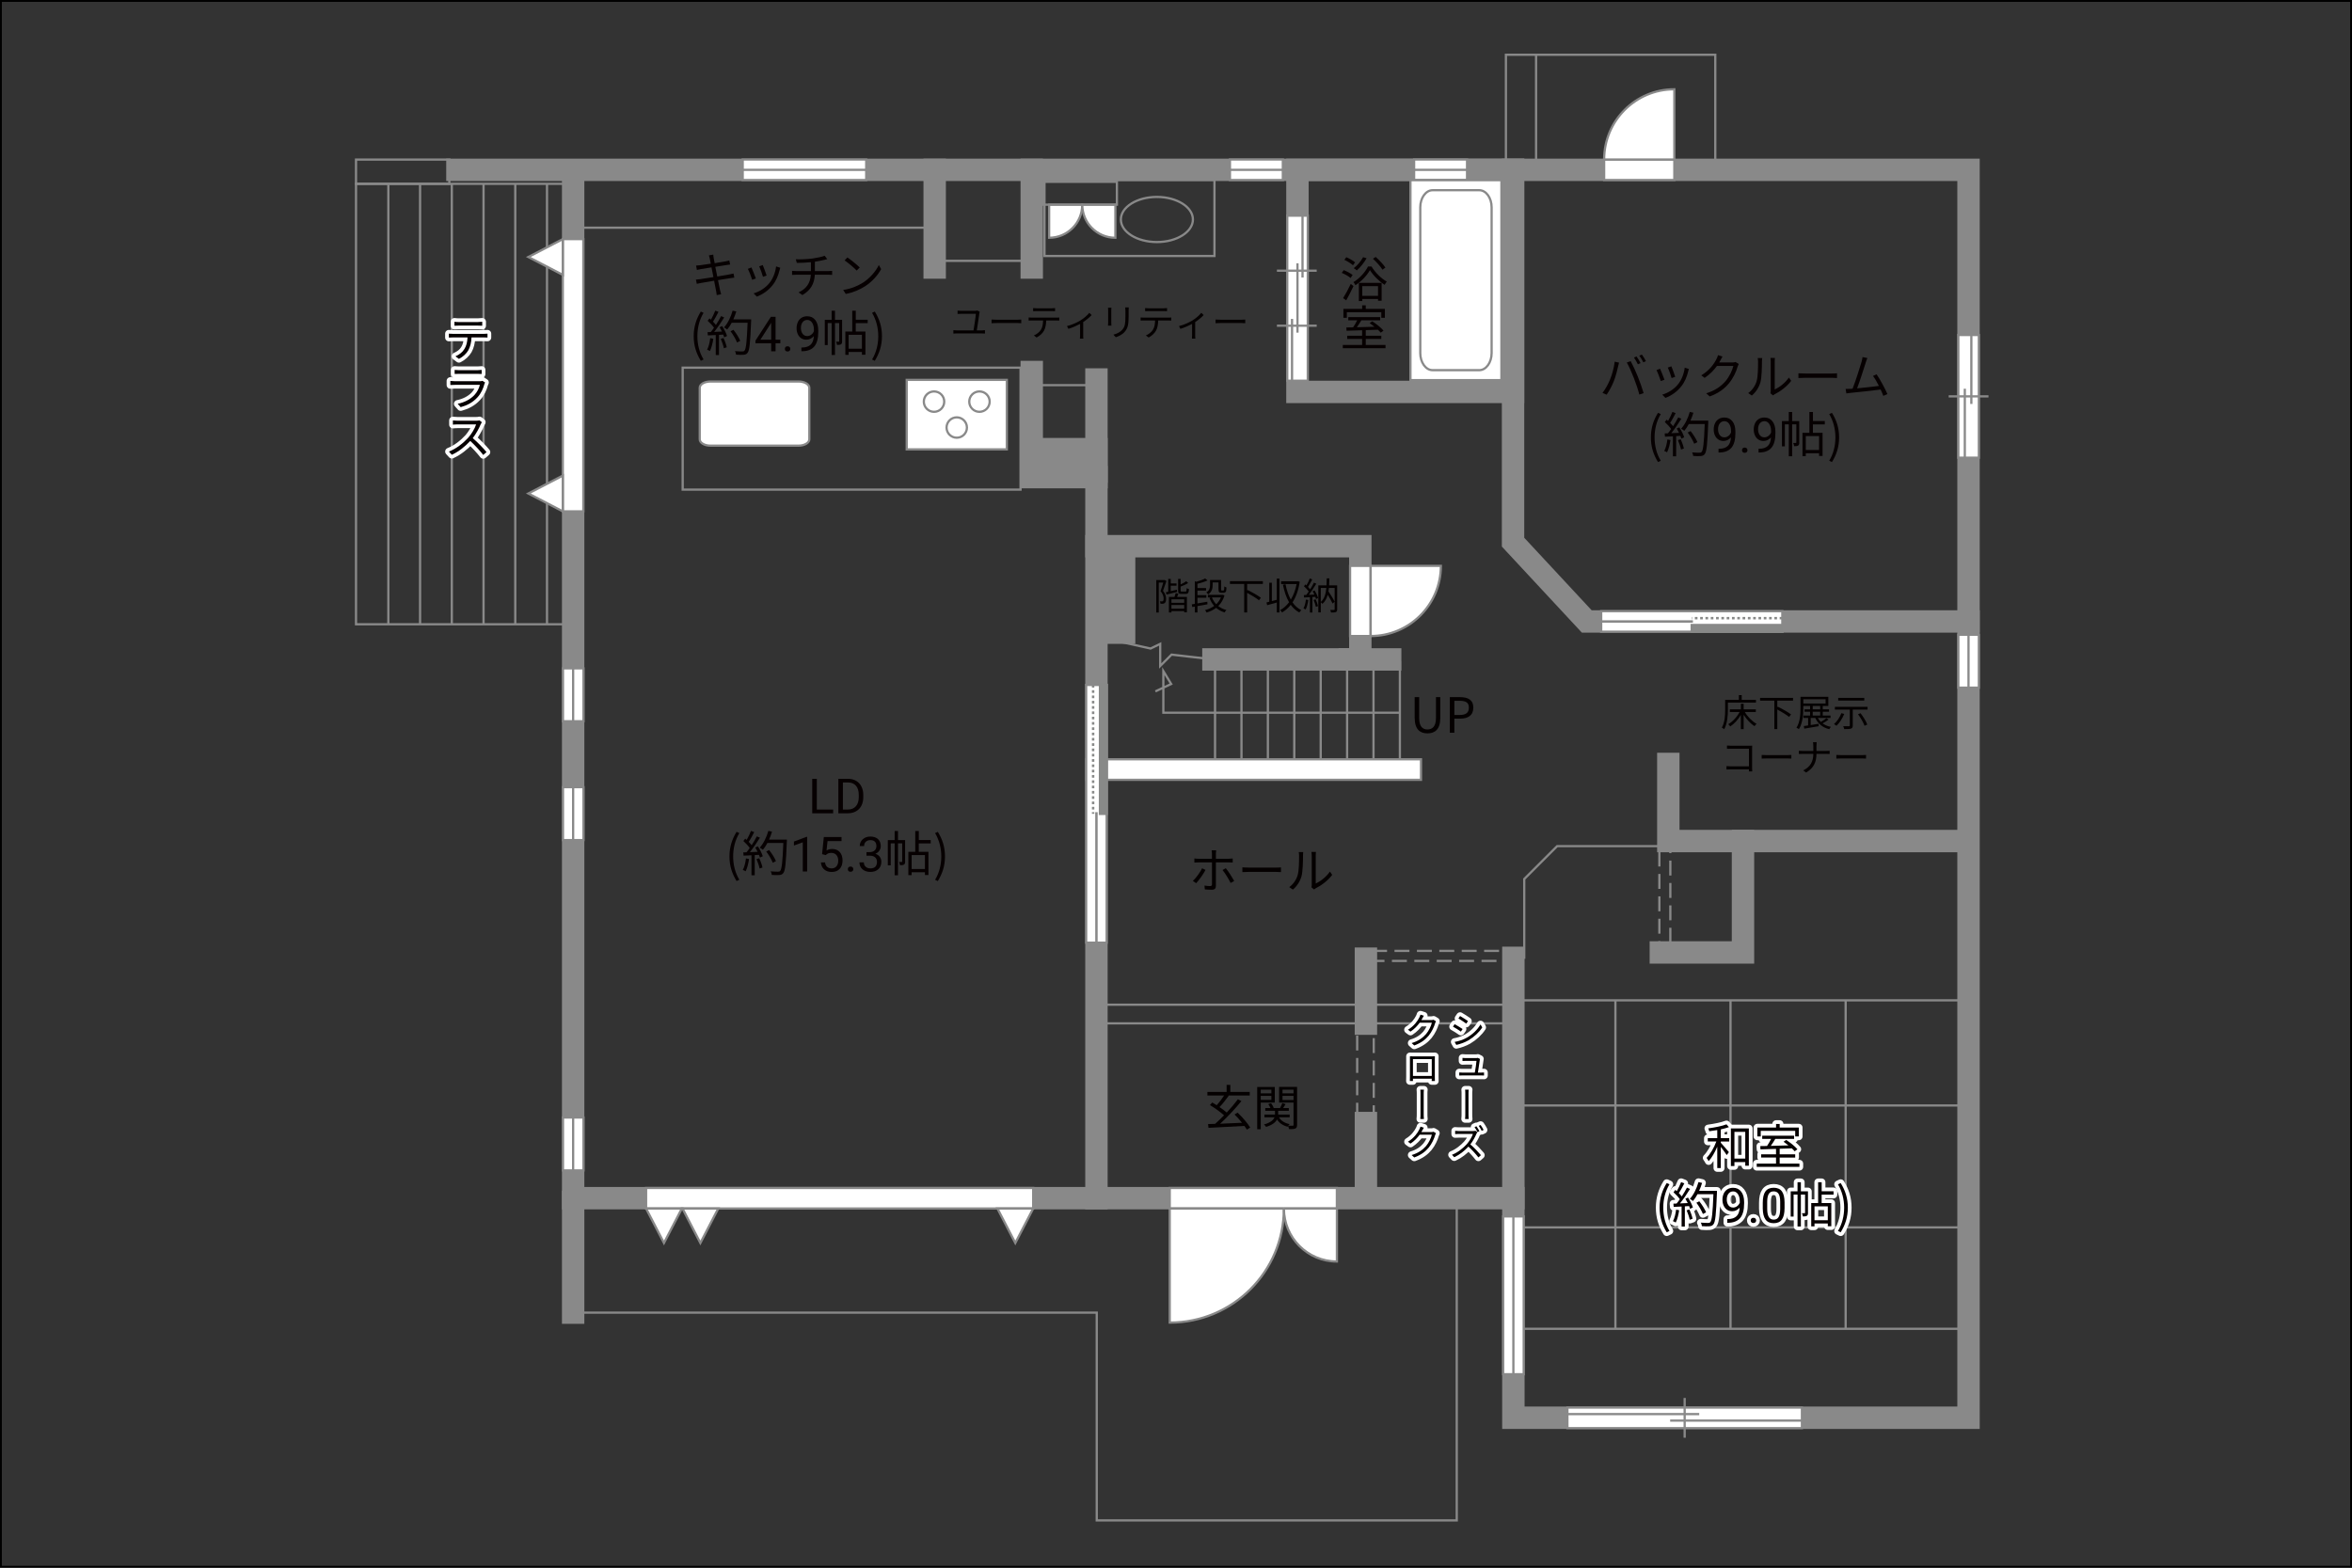 <?xml version="1.0" encoding="UTF-8"?>
<svg xmlns="http://www.w3.org/2000/svg" viewBox="0 0 630 420">
  <rect x="0" y="0" width="630" height="420" fill="#333333" stroke="none"/>
  <defs>
    <style>
      .cls-1 {
        fill: #040000;
      }

      .cls-2 {
        fill: #060001;
      }

      .cls-3, .cls-4 {
        fill: #fff;
      }

      .cls-5, .cls-6 {
        fill: #888988;
      }

      .cls-7 {
        stroke-dasharray: 0 0 4 2;
      }

      .cls-7, .cls-4, .cls-8, .cls-9, .cls-6, .cls-10 {
        stroke: #898989;
      }

      .cls-7, .cls-4, .cls-9 {
        stroke-width: .6px;
      }

      .cls-7, .cls-8, .cls-11, .cls-9, .cls-12, .cls-13, .cls-14, .cls-10 {
        fill: none;
      }

      .cls-8, .cls-11, .cls-13 {
        stroke-width: .65px;
      }

      .cls-11, .cls-13 {
        stroke: #888988;
      }

      .cls-6, .cls-10 {
        stroke-linecap: square;
        stroke-width: 6px;
      }

      .cls-12 {
        stroke: #fff;
        stroke-linejoin: round;
        stroke-width: 2px;
      }

      .cls-13 {
        stroke-dasharray: 0 0 0 0 .71 0 0 .71;
      }

      .cls-14 {
        stroke: #000;
      }
    </style>
  </defs>
  <g id="_图层_1" data-name="图层 1">
    <path class="cls-14" d="m630,420H0V0h630v420Z"/>
  </g>
  <g id="kan">
    <rect class="cls-9" x="95.36" y="42.75" width="25" height="6.5"/>
    <rect class="cls-9" x="95.36" y="49.25" width="58.17" height="118"/>
    <line class="cls-9" x1="104.02" y1="167.25" x2="104.02" y2="49.25"/>
    <line class="cls-9" x1="112.52" y1="167.25" x2="112.52" y2="49.25"/>
    <line class="cls-9" x1="121.02" y1="167.25" x2="121.02" y2="49.25"/>
    <line class="cls-9" x1="129.52" y1="167.25" x2="129.52" y2="49.25"/>
    <line class="cls-9" x1="138.02" y1="167.25" x2="138.02" y2="49.25"/>
    <line class="cls-9" x1="146.52" y1="167.25" x2="146.52" y2="49.25"/>
    <rect class="cls-9" x="182.86" y="98.5" width="90.5" height="32.67"/>
    <rect class="cls-9" x="155.02" y="45.5" width="95.33" height="15.5"/>
    <rect class="cls-9" x="248.69" y="47.17" width="27.67" height="22.71"/>
    <rect class="cls-9" x="293.69" y="269.17" width="111.68" height="5"/>
    <line class="cls-9" x1="407.53" y1="268" x2="525.37" y2="268"/>
    <line class="cls-9" x1="525.2" y1="296.17" x2="405.37" y2="296.17"/>
    <line class="cls-9" x1="525.2" y1="328.83" x2="405.37" y2="328.83"/>
    <line class="cls-9" x1="525.2" y1="356" x2="405.37" y2="356"/>
    <line class="cls-9" x1="432.7" y1="268" x2="432.7" y2="356"/>
    <line class="cls-9" x1="463.53" y1="268" x2="463.53" y2="356"/>
    <line class="cls-9" x1="494.37" y1="268" x2="494.37" y2="356"/>
    <polyline class="cls-9" points="408.28 256.88 408.28 235.5 417.09 226.69 527.28 226.69"/>
    <rect class="cls-7" x="363.53" y="276.56" width="4.44" height="22"/>
    <rect class="cls-7" x="367.53" y="254.75" width="36.31" height="2.69"/>
    <rect class="cls-7" x="444.47" y="227.5" width="2.94" height="26.38"/>
    <polyline class="cls-9" points="300.69 172.08 308.19 173.75 310.77 172.5 310.77 178.42 313.81 175.38 325.03 176.67"/>
    <rect class="cls-9" x="276.36" y="103.19" width="15.17" height="17.15"/>
    <rect class="cls-9" x="403.37" y="14.67" width="56.08" height="29.42"/>
    <line class="cls-9" x1="411.45" y1="14.67" x2="411.45" y2="43.25"/>
    <polyline class="cls-9" points="155.15 351.67 293.77 351.67 293.77 407.33 390.2 407.33 390.2 321"/>
    <line class="cls-9" x1="325.46" y1="177.16" x2="325.46" y2="203.53"/>
    <line class="cls-9" x1="332.54" y1="177.16" x2="332.54" y2="203.53"/>
    <line class="cls-9" x1="339.61" y1="177.16" x2="339.61" y2="203.53"/>
    <line class="cls-9" x1="346.68" y1="177.16" x2="346.68" y2="203.53"/>
    <line class="cls-9" x1="353.76" y1="177.16" x2="353.76" y2="203.53"/>
    <line class="cls-9" x1="360.83" y1="177.16" x2="360.83" y2="203.53"/>
    <line class="cls-9" x1="367.9" y1="177.16" x2="367.9" y2="203.53"/>
    <line class="cls-9" x1="374.97" y1="177.16" x2="374.97" y2="203.53"/>
    <polyline class="cls-9" points="374.97 190.94 311.61 190.94 311.61 179.79 313.71 183.25 309.48 185.23"/>
  </g>
  <g id="_外壁" data-name="外壁">
    <polygon class="cls-4" points="290.94 208.92 290.94 203.42 380.62 203.42 380.62 208.92 290.94 208.92 290.94 208.92"/>
    <polyline class="cls-10" points="122.52 45.5 527.28 45.5 527.28 379.83 405.37 379.83 405.37 321 153.52 321 153.52 50"/>
    <line class="cls-10" x1="153.52" y1="322" x2="153.52" y2="351.67"/>
    <line class="cls-10" x1="293.69" y1="321" x2="293.69" y2="101.67"/>
    <polyline class="cls-10" points="276.36 99.67 276.36 127.83 293.69 127.83"/>
    <line class="cls-10" x1="276.36" y1="71.67" x2="276.36" y2="45.5"/>
    <line class="cls-10" x1="250.36" y1="71.67" x2="250.36" y2="45.5"/>
    <polyline class="cls-10" points="405.28 45.5 405.28 145.25 425.03 166.5 527.28 166.5"/>
    <rect class="cls-10" x="347.53" y="45.5" width="57.75" height="59.5"/>
    <polyline class="cls-10" points="293.69 146.33 364.37 146.33 364.37 176.67 325.03 176.67"/>
    <line class="cls-10" x1="361.53" y1="176.67" x2="372.37" y2="176.67"/>
    <line class="cls-10" x1="405.37" y1="321" x2="405.37" y2="256.62"/>
    <line class="cls-10" x1="365.87" y1="274.25" x2="365.87" y2="256.84"/>
    <line class="cls-10" x1="365.87" y1="300.88" x2="365.87" y2="318.5"/>
    <polyline class="cls-10" points="446.87 204.67 446.87 225.33 521.87 225.33"/>
    <polyline class="cls-10" points="466.87 225.33 466.87 255.17 444.87 255.17"/>
    <rect class="cls-6" x="276.36" y="120.33" width="17.33" height="6"/>
    <rect class="cls-6" x="295.02" y="147.67" width="6.08" height="21.83"/>
  </g>
  <g id="_建距" data-name="建距">
    <g>
      <polygon class="cls-4" points="358.09 321 358.09 318.27 313.32 318.27 313.32 323.77 358.09 323.77 358.09 321"/>
      <path class="cls-4" d="m343.9,323.77h-30.58v30.57c16.89,0,30.58-13.68,30.58-30.57"/>
      <path class="cls-4" d="m343.9,323.77h14.2v14.2c-7.84,0-14.2-6.36-14.2-14.2"/>
    </g>
    <g>
      <polygon class="cls-4" points="429.68 45.5 429.68 48.23 448.48 48.23 448.48 42.73 429.68 42.73 429.68 45.5"/>
      <path class="cls-4" d="m429.68,42.73h18.8v-18.81c-10.38,0-18.8,8.42-18.8,18.81"/>
    </g>
    <g>
      <polygon class="cls-4" points="364.37 170.4 361.63 170.4 361.63 151.6 367.14 151.6 367.14 170.4 364.37 170.4"/>
      <path class="cls-4" d="m367.14,170.4v-18.8h18.81c0,10.38-8.42,18.8-18.81,18.8"/>
    </g>
    <g>
      <g>
        <polygon class="cls-4" points="153.52 137 156.25 137 156.25 64.06 150.75 64.06 150.75 137 153.52 137"/>
        <polygon class="cls-4" points="150.75 137 141.52 132.21 150.75 127.42 150.75 137"/>
      </g>
      <polygon class="cls-4" points="150.75 73.64 141.52 68.85 150.75 64.06 150.75 73.64"/>
    </g>
    <g>
      <g>
        <polygon class="cls-4" points="276.75 321 276.75 318.27 173.06 318.27 173.06 323.77 276.75 323.77 276.75 321"/>
        <polygon class="cls-4" points="276.75 323.77 271.96 333.01 267.17 323.77 276.75 323.77"/>
      </g>
      <polygon class="cls-4" points="182.64 323.77 177.85 333.01 173.06 323.77 182.64 323.77"/>
      <polygon class="cls-4" points="192.39 323.77 187.6 333.01 182.81 323.77 192.39 323.77"/>
    </g>
    <path class="cls-4" d="m289.89,54.83h-8.87v8.87c4.9,0,8.87-3.97,8.87-8.87Z"/>
    <path class="cls-4" d="m289.89,54.83h8.87v8.87c-4.9,0-8.87-3.97-8.87-8.87Z"/>
    <g>
      <polygon class="cls-4" points="293.66 183.5 290.93 183.5 290.93 252.55 296.43 252.55 296.43 183.5 293.66 183.5"/>
      <rect class="cls-5" x="294.65" y="183.5" width="1.78" height="34.53"/>
      <rect class="cls-11" x="294.65" y="183.5" width="1.78" height="34.53"/>
      <line class="cls-13" x1="292.8" y1="183.5" x2="292.8" y2="218.03"/>
      <path class="cls-3" d="m293.69,218.03l-.07,34.53.07-34.53Z"/>
      <line class="cls-8" x1="293.69" y1="217.59" x2="293.69" y2="252.64"/>
    </g>
    <g>
      <polygon class="cls-4" points="477.41 166.47 477.41 163.74 428.89 163.74 428.89 169.24 477.41 169.24 477.41 166.47"/>
      <rect class="cls-5" x="453.15" y="167.46" width="24.26" height="1.78"/>
      <rect class="cls-11" x="453.15" y="167.46" width="24.26" height="1.78"/>
      <line class="cls-13" x1="477.41" y1="165.61" x2="453.15" y2="165.61"/>
      <path class="cls-3" d="m453.15,166.5l-24.26-.07,24.26.07Z"/>
      <line class="cls-8" x1="453.46" y1="166.5" x2="428.83" y2="166.5"/>
    </g>
    <g>
      <polygon class="cls-4" points="198.94 45.5 198.94 48.23 232.02 48.23 232.02 42.73 198.94 42.73 198.94 45.5"/>
      <line class="cls-9" x1="232.02" y1="45.5" x2="198.94" y2="45.5"/>
    </g>
    <g>
      <polygon class="cls-4" points="329.45 45.5 329.45 48.23 343.62 48.23 343.62 42.73 329.45 42.73 329.45 45.5"/>
      <line class="cls-9" x1="343.62" y1="45.5" x2="329.45" y2="45.5"/>
    </g>
    <g>
      <polygon class="cls-4" points="378.78 45.5 378.78 48.23 392.96 48.23 392.96 42.73 378.78 42.73 378.78 45.5"/>
      <line class="cls-9" x1="392.96" y1="45.5" x2="378.78" y2="45.5"/>
    </g>
    <g>
      <polygon class="cls-4" points="527.28 170.06 524.55 170.06 524.55 184.23 530.05 184.23 530.05 170.06 527.28 170.06"/>
      <line class="cls-9" x1="527.28" y1="184.23" x2="527.28" y2="170.06"/>
    </g>
    <g>
      <polygon class="cls-4" points="153.52 210.89 150.79 210.89 150.79 225.07 156.29 225.07 156.29 210.89 153.52 210.89"/>
      <line class="cls-9" x1="153.52" y1="225.07" x2="153.52" y2="210.89"/>
    </g>
    <g>
      <polygon class="cls-4" points="153.52 179.06 150.79 179.06 150.79 193.23 156.29 193.23 156.29 179.06 153.52 179.06"/>
      <line class="cls-9" x1="153.52" y1="193.23" x2="153.52" y2="179.06"/>
    </g>
    <g>
      <polygon class="cls-4" points="153.52 299.39 150.79 299.39 150.79 313.57 156.29 313.57 156.29 299.39 153.52 299.39"/>
      <line class="cls-9" x1="153.52" y1="313.57" x2="153.52" y2="299.39"/>
    </g>
    <g>
      <polygon class="cls-4" points="405.37 325.89 402.64 325.89 402.64 368.17 408.14 368.17 408.14 325.89 405.37 325.89"/>
      <line class="cls-9" x1="405.37" y1="368.17" x2="405.37" y2="325.89"/>
    </g>
    <g>
      <polygon class="cls-4" points="527.28 89.75 524.55 89.75 524.55 122.62 530.05 122.62 530.05 89.75 527.28 89.75"/>
      <line class="cls-9" x1="532.63" y1="106.19" x2="521.97" y2="106.19"/>
      <line class="cls-9" x1="528.04" y1="108.22" x2="528.04" y2="89.75"/>
      <line class="cls-9" x1="526.29" y1="122.62" x2="526.29" y2="104.15"/>
    </g>
    <g>
      <polygon class="cls-4" points="482.66 379.83 482.66 377.1 419.84 377.1 419.84 382.61 482.66 382.61 482.66 379.83"/>
      <line class="cls-9" x1="451.25" y1="385.18" x2="451.25" y2="374.53"/>
      <line class="cls-9" x1="447.36" y1="380.59" x2="482.66" y2="380.59"/>
      <line class="cls-9" x1="419.84" y1="378.85" x2="455.15" y2="378.85"/>
    </g>
    <g>
      <polygon class="cls-4" points="347.53 57.78 344.8 57.78 344.8 102 350.3 102 350.3 57.78 347.53 57.78"/>
      <line class="cls-9" x1="346.08" y1="85.44" x2="346.08" y2="102"/>
      <line class="cls-9" x1="348.89" y1="57.78" x2="348.89" y2="74.35"/>
      <line class="cls-9" x1="347.54" y1="70.54" x2="347.54" y2="89.12"/>
      <line class="cls-9" x1="352.69" y1="72.52" x2="342.03" y2="72.52"/>
      <line class="cls-9" x1="352.69" y1="87.26" x2="342.03" y2="87.26"/>
    </g>
    <g>
      <rect class="cls-4" x="377.8" y="48.27" width="24.36" height="53.57"/>
      <path class="cls-9" d="m383.72,50.96c-1.81,0-3.29,2.07-3.29,4.58v39.05c0,2.52,1.47,4.58,3.29,4.58h12.53c1.81,0,3.29-2.06,3.29-4.58v-39.05c0-2.52-1.48-4.58-3.29-4.58h-12.53Z"/>
    </g>
    <path class="cls-4" d="m187.43,103.89c0-.94,1.29-1.68,2.88-1.68h23.58c1.59,0,2.89.75,2.89,1.68v13.82c0,.93-1.3,1.69-2.89,1.69h-23.58c-1.59,0-2.88-.76-2.88-1.69v-13.82Z"/>
    <g>
      <rect class="cls-4" x="242.87" y="101.77" width="26.81" height="18.62"/>
      <path class="cls-4" d="m252.92,107.6c0,1.51-1.22,2.73-2.73,2.73s-2.74-1.22-2.74-2.73,1.23-2.73,2.74-2.73,2.73,1.22,2.73,2.73Z"/>
      <path class="cls-4" d="m265.09,107.6c0,1.51-1.23,2.73-2.74,2.73s-2.73-1.22-2.73-2.73,1.22-2.73,2.73-2.73,2.74,1.22,2.74,2.73Z"/>
      <path class="cls-4" d="m259,114.55c0,1.51-1.23,2.72-2.73,2.72s-2.73-1.22-2.73-2.72,1.23-2.74,2.73-2.74,2.73,1.23,2.73,2.74Z"/>
    </g>
    <g>
      <rect class="cls-9" x="279.77" y="48.21" width="45.53" height="20.37"/>
      <path class="cls-9" d="m300.23,58.8c0-3.33,4.32-6.04,9.65-6.04s9.65,2.71,9.65,6.04-4.32,6.05-9.65,6.05-9.65-2.71-9.65-6.05Z"/>
    </g>
    <rect class="cls-9" x="279.36" y="48.71" width="19.81" height="6.12"/>
  </g>
  <g id="_文字" data-name="文字">
    <g>
      <path class="cls-2" d="m218.79,216.89h4.38v1h-5.61v-9.24h1.23v8.25Z"/>
      <path class="cls-2" d="m224.56,217.89v-9.24h2.61c.8,0,1.51.18,2.13.53.62.36,1.09.86,1.43,1.52s.51,1.41.51,2.26v.59c0,.87-.17,1.64-.5,2.29-.34.66-.82,1.16-1.44,1.51-.62.35-1.35.53-2.18.54h-2.56Zm1.22-8.25v7.25h1.28c.94,0,1.67-.29,2.19-.88.52-.58.78-1.42.78-2.5v-.54c0-1.05-.25-1.87-.74-2.45-.49-.58-1.19-.88-2.1-.89h-1.42Z"/>
      <path class="cls-2" d="m195.39,229.44c0-2.55.72-4.65,1.91-6.59l.74.34c-1.13,1.86-1.66,4.04-1.66,6.25s.53,4.41,1.66,6.25l-.74.35c-1.2-1.95-1.91-4.04-1.91-6.6Z"/>
      <path class="cls-2" d="m200.64,230.13c-.18,1.22-.49,2.47-.92,3.3-.16-.12-.55-.3-.75-.36.43-.79.7-1.95.84-3.09l.83.16Zm2.38-3.37c.53.83,1.1,1.94,1.29,2.64l-.77.36c-.05-.22-.13-.47-.25-.74l-1.13.07v5.41h-.87v-5.36l-2.12.1-.08-.87c.26,0,.56-.01.86-.03.29-.34.58-.73.87-1.16-.4-.58-1.09-1.31-1.7-1.86l.49-.64c.13.1.26.22.39.34.43-.73.88-1.7,1.16-2.42l.86.33c-.44.87-.99,1.91-1.48,2.61.31.31.58.62.79.9.53-.82,1.03-1.66,1.39-2.37l.83.36c-.75,1.22-1.79,2.76-2.69,3.87.65-.03,1.36-.06,2.08-.09-.2-.4-.42-.81-.64-1.16l.72-.31Zm.34,3.16c.38.79.75,1.82.87,2.5l-.77.26c-.12-.68-.48-1.72-.83-2.52l.73-.23Zm7.4-4.49c-.23,5.82-.42,7.84-.95,8.48-.3.38-.58.47-1.08.52-.43.04-1.22.03-2-.03-.03-.27-.13-.69-.31-.95.87.08,1.66.08,1.99.08.25,0,.42-.03.56-.2.43-.44.65-2.42.85-7.49h-4.26c-.36.69-.78,1.31-1.21,1.82-.18-.16-.61-.44-.85-.57,1-1.08,1.83-2.78,2.31-4.5l.98.22c-.22.73-.48,1.44-.79,2.12h4.77v.49Zm-3.76,5.72c-.3-.79-1.03-2.08-1.76-3.03l.78-.38c.73.91,1.51,2.14,1.82,2.96l-.84.44Z"/>
      <path class="cls-2" d="m216.21,233.49h-1.18v-7.83l-2.37.87v-1.07l3.36-1.26h.18v9.29Z"/>
      <path class="cls-2" d="m220.2,228.85l.47-4.61h4.74v1.09h-3.74l-.28,2.52c.45-.27.97-.4,1.54-.4.84,0,1.51.28,2.01.83s.74,1.31.74,2.26-.26,1.7-.77,2.25-1.23.82-2.15.82c-.82,0-1.48-.23-2-.68-.52-.45-.81-1.08-.88-1.88h1.11c.07.53.26.93.57,1.2s.71.4,1.21.4c.55,0,.97-.19,1.29-.56s.47-.89.47-1.54c0-.62-.17-1.11-.5-1.49-.34-.37-.78-.56-1.34-.56-.51,0-.91.11-1.21.34l-.31.25-.94-.24Z"/>
      <path class="cls-2" d="m227.1,232.87c0-.2.06-.37.18-.51s.3-.2.54-.2.42.07.55.2.19.3.19.51-.06.36-.19.49c-.12.13-.31.2-.55.2s-.42-.07-.54-.2c-.12-.13-.18-.29-.18-.49Z"/>
      <path class="cls-2" d="m232.08,228.29h.88c.55,0,.99-.15,1.31-.44s.48-.67.48-1.15c0-1.08-.54-1.62-1.62-1.62-.51,0-.91.15-1.22.44s-.45.67-.45,1.15h-1.17c0-.73.27-1.34.8-1.82s1.22-.73,2.04-.73c.87,0,1.55.23,2.05.69s.74,1.1.74,1.92c0,.4-.13.79-.39,1.17-.26.38-.61.66-1.06.84.51.16.9.43,1.18.8s.42.83.42,1.36c0,.83-.27,1.49-.81,1.97-.54.49-1.25.73-2.11.73s-1.57-.23-2.12-.7-.82-1.09-.82-1.86h1.18c0,.49.16.88.48,1.17s.74.44,1.28.44c.57,0,1-.15,1.3-.44.3-.3.45-.72.45-1.28s-.17-.95-.5-1.24-.81-.44-1.43-.44h-.88v-.96Z"/>
      <path class="cls-2" d="m242.45,230.81c0,.39-.05.65-.3.81-.25.16-.58.18-1.08.18-.03-.25-.13-.62-.25-.87.35.01.61.01.71,0,.1,0,.13-.03.13-.13v-4.86h-1.12v8.55h-.9v-8.55h-1.05v5.9h-.78v-6.77h1.83v-2.44h.9v2.44h1.9v5.75Zm3.65-4.85v2.25h2.59v6.21h-.94v-.73h-3.56v.77h-.88v-6.25h1.85v-5.58h.95v2.42h3.19v.91h-3.19Zm1.65,3.13h-3.56v3.72h3.56v-3.72Z"/>
      <path class="cls-2" d="m250.47,235.7c1.12-1.85,1.66-4.04,1.66-6.25s-.55-4.39-1.66-6.25l.73-.34c1.21,1.94,1.92,4.04,1.92,6.59s-.72,4.65-1.92,6.6l-.73-.35Z"/>
    </g>
    <g>
      <path class="cls-2" d="m432.51,96.9l1.16.25c-.08.29-.18.66-.23.94-.18.82-.64,2.74-1.18,4.07-.48,1.2-1.18,2.54-1.91,3.58l-1.11-.47c.82-1.08,1.55-2.44,2-3.54.56-1.34,1.11-3.32,1.27-4.82Zm3.24.22l1.05-.35c.52.94,1.35,2.73,1.9,4.11.53,1.29,1.22,3.28,1.56,4.45l-1.16.38c-.33-1.33-.92-3.08-1.47-4.47-.52-1.34-1.31-3.15-1.88-4.11Zm3.67.17l-.7.31c-.26-.53-.7-1.31-1.05-1.81l.69-.29c.33.46.81,1.25,1.07,1.78Zm1.46-.53l-.7.31c-.29-.57-.7-1.3-1.08-1.79l.69-.29c.35.47.85,1.29,1.09,1.77Z"/>
      <path class="cls-2" d="m445.85,101.73l-.99.36c-.2-.68-.9-2.47-1.16-2.93l.96-.38c.26.56.94,2.26,1.18,2.94Zm6.34-2.21c-.35,1.43-.91,2.82-1.85,3.99-1.2,1.53-2.78,2.54-4.24,3.09l-.86-.87c1.51-.44,3.16-1.43,4.23-2.77.92-1.13,1.6-2.78,1.79-4.45l1.12.35c-.09.27-.14.48-.2.65Zm-3.48,1.43l-.96.34c-.14-.58-.74-2.24-1.01-2.82l.95-.33c.22.52.86,2.24,1.03,2.81Z"/>
      <path class="cls-2" d="m460.81,96.56c-.09.18-.2.36-.31.55h3.52c.35,0,.64-.04.85-.13l.87.53c-.1.18-.23.48-.3.69-.35,1.31-1.16,3.07-2.31,4.47-1.18,1.44-2.73,2.64-5.17,3.54l-.94-.85c2.38-.7,4-1.89,5.19-3.26,1.01-1.2,1.81-2.87,2.08-4.06h-4.39c-.79,1.09-1.88,2.25-3.3,3.2l-.9-.68c2.24-1.34,3.52-3.22,4.08-4.39.13-.22.33-.69.4-1.03l1.21.39c-.22.34-.46.78-.57,1.03Z"/>
      <path class="cls-2" d="m470.52,102.1c.38-1.18.39-3.78.39-5.23,0-.39-.04-.68-.09-.95h1.2c-.01.16-.07.55-.07.94,0,1.44-.05,4.23-.4,5.53-.39,1.39-1.22,2.67-2.31,3.58l-.97-.66c1.09-.78,1.87-1.94,2.26-3.2Zm3.78,2.54v-7.79c0-.49-.07-.87-.08-.96h1.2c-.01.09-.05.47-.05.96v7.5c1.2-.55,2.79-1.73,3.8-3.2l.61.88c-1.12,1.52-2.93,2.86-4.43,3.6-.21.12-.35.22-.44.3l-.69-.57c.05-.21.09-.47.09-.73Z"/>
      <path class="cls-2" d="m483.54,100.07h7.12c.65,0,1.12-.04,1.4-.06v1.27c-.26-.01-.81-.06-1.39-.06h-7.14c-.71,0-1.4.03-1.81.06v-1.27c.39.03,1.08.06,1.81.06Z"/>
      <path class="cls-2" d="m499.75,97.14c-.38,1.22-1.66,5.21-2.31,6.9,1.91-.18,4.41-.46,5.84-.65-.52-1.03-1.1-2.04-1.59-2.67l.97-.44c.92,1.34,2.34,3.95,2.89,5.29l-1.09.49c-.17-.47-.42-1.07-.72-1.7-2,.26-6.36.74-8.1.9-.33.03-.7.09-1.08.14l-.2-1.21c.39.01.83,0,1.21-.01.2-.01.42-.03.65-.04.73-1.79,2.05-5.95,2.42-7.23.16-.6.21-.91.25-1.25l1.3.26c-.13.32-.27.66-.44,1.21Z"/>
      <path class="cls-2" d="m442.2,117.19c0-2.55.71-4.65,1.91-6.59l.74.34c-1.13,1.86-1.66,4.04-1.66,6.25s.53,4.41,1.66,6.25l-.74.35c-1.2-1.95-1.91-4.04-1.91-6.6Z"/>
      <path class="cls-2" d="m447.45,117.88c-.18,1.22-.49,2.47-.92,3.3-.16-.12-.55-.3-.75-.36.43-.79.7-1.95.85-3.09l.83.16Zm2.38-3.37c.53.83,1.1,1.94,1.29,2.64l-.77.36c-.05-.22-.13-.47-.25-.74l-1.13.07v5.41h-.87v-5.36l-2.12.1-.08-.87c.26,0,.56-.01.86-.03.29-.34.58-.73.87-1.16-.4-.58-1.09-1.31-1.7-1.86l.49-.64c.13.1.26.22.39.34.43-.73.88-1.7,1.16-2.42l.86.33c-.44.87-.99,1.91-1.48,2.61.31.31.58.62.79.9.53-.82,1.03-1.66,1.39-2.37l.83.36c-.75,1.22-1.79,2.76-2.69,3.87.65-.03,1.37-.06,2.08-.09-.2-.4-.42-.81-.64-1.16l.71-.31Zm.34,3.16c.38.79.75,1.82.87,2.5l-.77.26c-.12-.68-.48-1.72-.83-2.52l.73-.23Zm7.4-4.49c-.23,5.82-.42,7.84-.95,8.48-.3.38-.58.47-1.08.52-.43.04-1.22.03-2-.03-.03-.27-.13-.69-.31-.95.87.08,1.66.08,1.99.08.25,0,.42-.03.56-.19.43-.44.65-2.42.84-7.49h-4.26c-.36.69-.78,1.31-1.21,1.82-.18-.16-.61-.44-.84-.57,1-1.08,1.83-2.78,2.31-4.5l.97.22c-.22.73-.48,1.44-.79,2.12h4.77v.49Zm-3.76,5.72c-.3-.79-1.03-2.08-1.75-3.03l.78-.38c.73.91,1.51,2.15,1.82,2.96l-.85.44Z"/>
      <path class="cls-2" d="m463.66,117.17c-.25.29-.54.53-.88.7s-.71.27-1.12.27c-.53,0-1-.13-1.39-.39s-.7-.63-.92-1.11-.32-1-.32-1.58c0-.62.12-1.17.35-1.67.24-.5.57-.87,1-1.14s.93-.39,1.51-.39c.91,0,1.63.34,2.16,1.02.53.68.79,1.62.79,2.8v.34c0,1.8-.36,3.11-1.07,3.94-.71.83-1.78,1.25-3.22,1.27h-.23v-1h.25c.97-.02,1.71-.27,2.23-.76s.8-1.26.85-2.32Zm-1.81,0c.39,0,.76-.12,1.09-.36.33-.24.57-.54.73-.9v-.47c0-.77-.17-1.4-.5-1.88-.33-.48-.76-.72-1.27-.72s-.93.2-1.24.59c-.31.4-.47.92-.47,1.56s.15,1.15.45,1.56c.3.41.71.61,1.22.61Z"/>
      <path class="cls-2" d="m466.61,120.62c0-.2.06-.37.18-.51.12-.14.3-.2.54-.2s.42.07.55.2c.12.14.19.3.19.51s-.06.36-.19.49c-.12.13-.31.2-.55.2s-.42-.07-.54-.2c-.12-.13-.18-.29-.18-.49Z"/>
      <path class="cls-2" d="m474.38,117.17c-.25.29-.54.53-.88.7-.34.18-.71.27-1.12.27-.53,0-1-.13-1.39-.39-.4-.26-.7-.63-.92-1.11s-.32-1-.32-1.58c0-.62.12-1.17.35-1.67.23-.5.57-.87,1-1.14s.94-.39,1.51-.39c.91,0,1.63.34,2.16,1.02.53.68.79,1.62.79,2.8v.34c0,1.8-.36,3.11-1.07,3.94-.71.83-1.78,1.25-3.22,1.27h-.23v-1h.25c.97-.02,1.71-.27,2.23-.76s.8-1.26.85-2.32Zm-1.81,0c.39,0,.76-.12,1.09-.36s.57-.54.73-.9v-.47c0-.77-.17-1.4-.5-1.88-.33-.48-.76-.72-1.27-.72s-.93.2-1.24.59c-.31.4-.47.92-.47,1.56s.15,1.15.45,1.56c.3.41.71.61,1.21.61Z"/>
      <path class="cls-2" d="m481.95,118.55c0,.39-.05.65-.3.81-.25.16-.58.18-1.08.18-.03-.25-.13-.62-.25-.87.35.01.61.01.71,0,.1,0,.13-.03.13-.13v-4.86h-1.12v8.55h-.9v-8.55h-1.05v5.9h-.78v-6.77h1.83v-2.44h.9v2.44h1.9v5.75Zm3.65-4.85v2.25h2.59v6.21h-.94v-.73h-3.56v.77h-.88v-6.25h1.85v-5.58h.95v2.42h3.18v.91h-3.18Zm1.65,3.13h-3.56v3.72h3.56v-3.72Z"/>
      <path class="cls-2" d="m489.97,123.44c1.12-1.85,1.66-4.04,1.66-6.25s-.55-4.39-1.66-6.25l.73-.34c1.21,1.94,1.92,4.04,1.92,6.59s-.71,4.65-1.92,6.6l-.73-.35Z"/>
    </g>
    <g>
      <path class="cls-2" d="m189.87,68.42l1.17-.21c.01.25.08.61.12.9.03.14.12.68.27,1.4,1.26-.21,2.46-.4,3-.51.38-.06.7-.16.92-.22l.22,1.09c-.19.03-.6.08-.94.13-.6.09-1.78.29-3.03.48.17.81.35,1.73.52,2.6,1.31-.21,2.55-.43,3.2-.55.51-.09.87-.17,1.16-.25l.21,1.09c-.27.03-.69.09-1.17.17-.71.12-1.92.31-3.2.51.26,1.27.47,2.31.53,2.61.09.38.19.82.31,1.18l-1.18.22c-.06-.44-.1-.83-.19-1.22-.05-.29-.26-1.34-.51-2.63-1.47.25-2.86.48-3.5.6-.51.09-.87.16-1.14.23l-.23-1.13c.3-.01.81-.06,1.14-.12.65-.09,2.07-.31,3.55-.55-.18-.88-.36-1.81-.52-2.61-1.23.2-2.37.38-2.86.47-.36.06-.66.13-1.05.22l-.22-1.17c.32-.01.66-.04,1.08-.09.51-.05,1.64-.22,2.86-.42-.14-.7-.23-1.21-.27-1.37-.06-.34-.16-.62-.25-.88Z"/>
      <path class="cls-2" d="m202.47,74.6l-.99.36c-.19-.68-.9-2.47-1.16-2.93l.96-.38c.26.56.94,2.26,1.18,2.94Zm6.34-2.21c-.35,1.43-.91,2.82-1.85,3.99-1.2,1.53-2.78,2.54-4.24,3.09l-.86-.87c1.51-.44,3.16-1.43,4.23-2.77.92-1.13,1.6-2.78,1.79-4.45l1.12.35c-.09.27-.14.48-.19.65Zm-3.48,1.43l-.96.34c-.14-.58-.74-2.24-1.01-2.82l.95-.33c.22.52.86,2.24,1.03,2.81Z"/>
      <path class="cls-2" d="m217.55,69.27c1.18-.17,2.72-.48,3.35-.75l.69.9c-.29.08-.55.14-.73.19-.65.17-1.65.36-2.59.51v2.5h3.59c.29,0,.75-.03,1.03-.05v1.08c-.29-.03-.68-.05-1-.05h-3.63c-.14,2.43-1.09,4.15-3.33,5.45l-1.03-.72c2.05-.95,3.13-2.4,3.29-4.73h-3.86c-.42,0-.86.03-1.17.05v-1.08c.3.03.75.05,1.14.05h3.91v-2.37c-1.31.13-2.78.17-3.78.18l-.26-.96c.99.04,2.96-.01,4.37-.2Z"/>
      <path class="cls-2" d="m231.06,75.78c2-1.26,3.59-3.19,4.34-4.78l.62,1.1c-.88,1.63-2.41,3.39-4.37,4.63-1.3.82-2.94,1.61-5.11,2.02l-.69-1.07c2.27-.34,3.97-1.13,5.2-1.9Zm-.77-4.12l-.82.82c-.65-.68-2.27-2.07-3.24-2.72l.74-.79c.92.61,2.59,1.96,3.31,2.69Z"/>
      <path class="cls-2" d="m185.81,90.06c0-2.55.72-4.65,1.91-6.59l.74.34c-1.13,1.86-1.66,4.04-1.66,6.25s.53,4.41,1.66,6.25l-.74.35c-1.2-1.95-1.91-4.04-1.91-6.6Z"/>
      <path class="cls-2" d="m191.07,90.75c-.18,1.22-.49,2.47-.92,3.3-.16-.12-.55-.3-.75-.36.43-.79.7-1.95.84-3.09l.83.16Zm2.38-3.37c.53.83,1.1,1.94,1.29,2.64l-.77.36c-.05-.22-.13-.47-.25-.74l-1.13.07v5.41h-.87v-5.36l-2.12.1-.08-.87c.26,0,.56-.01.86-.03.29-.34.58-.73.87-1.16-.4-.58-1.09-1.31-1.7-1.86l.49-.64c.13.1.26.22.39.34.43-.73.88-1.7,1.16-2.42l.86.33c-.44.87-.99,1.91-1.48,2.61.31.31.58.62.79.9.53-.82,1.03-1.66,1.39-2.37l.83.36c-.75,1.22-1.79,2.76-2.69,3.87.65-.03,1.37-.06,2.08-.09-.19-.4-.42-.81-.64-1.16l.72-.31Zm.34,3.16c.38.79.75,1.82.87,2.5l-.77.26c-.12-.68-.48-1.72-.83-2.52l.73-.23Zm7.4-4.49c-.23,5.82-.42,7.84-.95,8.48-.3.38-.58.47-1.08.52-.43.04-1.22.03-2-.03-.03-.27-.13-.69-.31-.95.87.08,1.66.08,1.99.08.25,0,.42-.03.56-.19.43-.44.65-2.42.85-7.49h-4.26c-.36.69-.78,1.31-1.21,1.82-.18-.16-.61-.44-.85-.57,1-1.08,1.83-2.78,2.31-4.5l.98.22c-.22.73-.48,1.44-.79,2.12h4.77v.49Zm-3.76,5.72c-.3-.79-1.03-2.08-1.75-3.03l.78-.38c.73.91,1.51,2.15,1.82,2.96l-.85.44Z"/>
      <path class="cls-2" d="m207.74,91h1.28v.96h-1.28v2.15h-1.18v-2.15h-4.21v-.69l4.14-6.4h1.25v6.14Zm-4.06,0h2.88v-4.53l-.14.25-2.74,4.28Z"/>
      <path class="cls-2" d="m210.23,93.48c0-.2.06-.37.18-.51s.3-.2.54-.2.42.07.55.2.19.3.19.51-.06.36-.19.49c-.12.13-.31.2-.55.2s-.42-.07-.54-.2c-.12-.13-.18-.29-.18-.49Z"/>
      <path class="cls-2" d="m218,90.04c-.25.29-.54.53-.88.7s-.71.27-1.12.27c-.53,0-1-.13-1.39-.39s-.7-.63-.92-1.11-.32-1-.32-1.58c0-.62.12-1.17.35-1.67s.57-.87,1-1.14.94-.39,1.51-.39c.91,0,1.63.34,2.16,1.02.53.68.79,1.62.79,2.8v.34c0,1.8-.36,3.11-1.07,3.94-.71.83-1.78,1.25-3.22,1.27h-.23v-1h.25c.97-.02,1.71-.27,2.23-.76s.8-1.26.85-2.32Zm-1.81,0c.39,0,.76-.12,1.09-.36s.57-.54.73-.9v-.47c0-.77-.17-1.4-.5-1.88-.33-.48-.76-.72-1.27-.72s-.93.2-1.24.59c-.31.4-.47.92-.47,1.56s.15,1.15.45,1.56c.3.41.71.61,1.22.61Z"/>
      <path class="cls-2" d="m225.57,91.42c0,.39-.05.65-.3.81-.25.16-.58.18-1.08.18-.03-.25-.13-.62-.25-.87.35.01.61.01.71,0,.1,0,.13-.03.13-.13v-4.86h-1.12v8.55h-.9v-8.55h-1.05v5.9h-.78v-6.77h1.83v-2.44h.9v2.44h1.9v5.75Zm3.65-4.85v2.25h2.59v6.21h-.94v-.73h-3.56v.77h-.88v-6.25h1.85v-5.58h.95v2.42h3.19v.91h-3.19Zm1.65,3.13h-3.56v3.72h3.56v-3.72Z"/>
      <path class="cls-2" d="m233.59,96.31c1.12-1.85,1.66-4.04,1.66-6.25s-.55-4.39-1.66-6.25l.73-.34c1.21,1.94,1.92,4.04,1.92,6.59s-.72,4.65-1.92,6.6l-.73-.35Z"/>
    </g>
    <g>
      <path class="cls-1" d="m320.41,236.62l-.9-.61c.87-.79,1.98-2.34,2.48-3.39l.91.44c-.55,1.11-1.76,2.77-2.5,3.56Zm5.28-7.89v1.34h3.43c.31,0,.74-.03,1.07-.07v1.08c-.35-.03-.74-.04-1.05-.04h-3.45v6.3c0,.68-.32,1.03-1.12,1.03-.55,0-1.31-.03-1.85-.09l-.09-1.03c.57.1,1.16.14,1.5.14s.51-.14.51-.49v-5.86h-3.6c-.4,0-.77.01-1.12.05v-1.1c.36.05.69.08,1.1.08h3.61v-1.34c0-.27-.04-.73-.09-.92h1.22c-.03.18-.08.65-.08.92Zm4.9,7.29l-.96.53c-.51-1.03-1.48-2.64-2.17-3.46l.88-.48c.7.83,1.73,2.47,2.25,3.41Z"/>
      <path class="cls-1" d="m334.6,232.44h7.12c.65,0,1.12-.04,1.4-.06v1.27c-.26-.01-.81-.06-1.39-.06h-7.14c-.72,0-1.4.03-1.81.06v-1.27c.39.03,1.08.06,1.81.06Z"/>
      <path class="cls-1" d="m347.58,234.46c.38-1.18.39-3.78.39-5.23,0-.39-.04-.68-.09-.95h1.2c-.01.16-.06.54-.06.94,0,1.44-.05,4.22-.4,5.53-.39,1.39-1.22,2.67-2.31,3.58l-.98-.66c1.09-.78,1.87-1.94,2.26-3.2Zm3.78,2.54v-7.79c0-.49-.07-.87-.08-.96h1.2c-.01.09-.05.47-.05.96v7.5c1.2-.55,2.79-1.73,3.8-3.2l.61.88c-1.12,1.52-2.93,2.86-4.43,3.6-.21.12-.35.22-.44.3l-.69-.57c.05-.21.09-.47.09-.73Z"/>
    </g>
    <g>
      <path class="cls-1" d="m333.97,302.62c-.17-.29-.38-.62-.64-.97-3.5.2-7.19.38-9.63.51l-.1-1.01c.56-.01,1.2-.04,1.88-.06.74-.65,1.57-1.44,2.39-2.29-.96-.87-2.52-1.98-3.77-2.74l.6-.69c.38.22.79.47,1.21.73.68-.75,1.44-1.77,1.98-2.61h-4.48v-.95h5.15v-1.88h.99v1.88h5.2v.95h-5.79l.16.07c-.73,1.03-1.66,2.21-2.47,3.04.73.49,1.43,1,1.94,1.46,1.12-1.2,2.18-2.46,2.99-3.56l.95.49c-1.62,2-3.84,4.36-5.71,6.07,1.79-.08,3.85-.17,5.86-.26-.62-.78-1.34-1.57-2-2.22l.83-.49c1.3,1.22,2.7,2.89,3.37,3.99l-.9.57Z"/>
      <path class="cls-1" d="m337.7,295.39v7.14h-.95v-11.32h4.71v4.19h-3.76Zm0-3.46v1h2.85v-1h-2.85Zm2.85,2.74v-1.08h-2.85v1.08h2.85Zm6.88,6.7c0,.52-.1.81-.46.97-.33.16-.88.17-1.7.17-.03-.23-.14-.61-.26-.86-.05.08-.1.16-.13.22-1.27-.34-2.22-1.01-2.82-1.95-.38.73-1.2,1.46-2.92,1.99-.12-.18-.38-.48-.57-.65,1.83-.51,2.55-1.25,2.81-1.92h-2.69v-.74h2.83v-1.01h-2.61v-.73h1.39c-.13-.34-.35-.75-.58-1.05l.75-.25c.31.4.61.94.7,1.3h1.69c.22-.4.49-.94.62-1.33l.87.29c-.22.35-.46.73-.66,1.04h1.53v.73h-2.85v1.01h3.07v.74h-2.86c.54.92,1.52,1.56,2.85,1.82-.12.1-.26.27-.38.43.55.03,1.05.03,1.21.01.17,0,.22-.06.22-.25v-5.95h-3.87v-4.2h4.82v10.17Zm-3.9-9.44v1h2.95v-1h-2.95Zm2.95,2.77v-1.1h-2.95v1.1h2.95Z"/>
    </g>
    <g>
      <path class="cls-1" d="m312.44,155.66c-.27.81-.61,1.82-.92,2.63.67.81.82,1.53.82,2.14.01.53-.11.95-.37,1.14-.13.1-.3.15-.49.18-.18.02-.41.02-.62.01-.01-.19-.08-.46-.19-.65.21.01.39.02.52.01.13,0,.23-.03.31-.07.14-.12.19-.4.19-.7-.01-.53-.17-1.21-.83-1.98.26-.73.53-1.62.73-2.3h-1.21v8.03h-.66v-8.7h2.13l.1-.03.49.29Zm2.85,2.92c-.99.25-2.02.52-2.82.71l-.2-.63c.2-.04.41-.08.65-.13v-3.43h.67v1.2h1.55v.61h-1.55v1.47c.52-.12,1.08-.25,1.64-.38l.06.58Zm.35.49c-.11.29-.23.59-.34.85h2.62v4.12h-.72v-.33h-3.42v.37h-.68v-4.16h1.49c.12-.33.25-.72.31-1.01l.74.16Zm1.56,1.48h-3.42v.95h3.42v-.95Zm0,2.53v-1h-3.42v1h3.42Zm.34-4.58c.24,0,.3-.12.32-.94.15.11.42.22.62.27-.08,1.03-.27,1.29-.87,1.29h-1.12c-.75,0-.92-.18-.92-.92v-3.1h.67v1.47c.57-.25,1.15-.57,1.5-.86l.52.49c-.57.37-1.33.71-2.02.96v1.04c0,.26.04.3.33.3h.97Z"/>
      <path class="cls-1" d="m320.75,162.38v1.7h-.7v-1.57l-.69.12-.13-.72.82-.13v-6.07l.4.14c.89-.24,1.82-.57,2.36-.88l.64.53c-.74.36-1.76.67-2.7.9v1.15h2.3v.68h-2.3v1.22h2.38v.69h-2.38v1.52c.82-.13,1.74-.29,2.64-.45l.04.69-2.68.48Zm7.24-2.85c-.35,1.18-.93,2.11-1.67,2.83.61.49,1.34.85,2.19,1.08-.18.14-.39.44-.49.64-.87-.27-1.63-.68-2.26-1.23-.76.57-1.63.98-2.57,1.26-.08-.19-.26-.49-.41-.65.89-.23,1.74-.6,2.45-1.13-.54-.6-.96-1.33-1.27-2.15l.49-.13h-.9v-.68h3.83l.14-.03.47.19Zm-3.18-2.72c0,.81-.2,1.79-1.2,2.42-.09-.14-.36-.41-.5-.51.89-.55,1.01-1.27,1.01-1.93v-1.41h2.95v2.45c0,.19,0,.29.06.33.04.03.09.04.16.04h.29c.08,0,.17-.01.21-.03.05-.03.09-.1.11-.22.02-.15.04-.45.04-.85.13.11.38.23.57.28-.02.39-.05.84-.1,1-.06.17-.16.27-.3.33-.11.07-.31.1-.47.1h-.51c-.18,0-.42-.05-.55-.18-.14-.12-.2-.29-.2-.84v-1.75h-1.57v.77Zm-.19,3.24c.27.69.66,1.31,1.16,1.83.53-.51.96-1.11,1.26-1.83h-2.42Z"/>
      <path class="cls-1" d="m334.06,156.45v1.78l.13-.15c1.19.57,2.76,1.47,3.55,2.07l-.52.67c-.68-.56-2.02-1.38-3.16-1.99v5.26h-.79v-7.64h-3.82v-.74h8.82v.74h-4.22Z"/>
      <path class="cls-1" d="m342,155.01h.71v9.07h-.71v-2.66c-.92.26-1.84.52-2.58.72l-.18-.74c.22-.05.47-.11.74-.18v-5.1h.69v4.92c.42-.11.87-.23,1.33-.35v-5.69Zm6.14.85c-.33,2.27-1.01,4.1-1.93,5.52.62.9,1.4,1.62,2.36,2.09-.17.13-.42.42-.54.62-.92-.5-1.68-1.19-2.3-2.05-.68.87-1.47,1.55-2.33,2.04-.11-.18-.32-.49-.51-.62.88-.46,1.7-1.18,2.4-2.11-.76-1.3-1.28-2.9-1.65-4.7l.7-.13c.3,1.55.76,2.96,1.41,4.13.71-1.15,1.25-2.56,1.56-4.18h-4.16v-.73h4.37l.13-.04.49.16Z"/>
      <path class="cls-1" d="m350.44,160.75c-.14.94-.38,1.9-.71,2.54-.12-.09-.42-.23-.58-.28.33-.61.54-1.5.65-2.38l.64.12Zm1.68-2.56c.41.64.81,1.5.94,2.04l-.56.25c-.04-.17-.1-.37-.18-.58l-.79.05v4.16h-.66v-4.12c-.57.03-1.11.06-1.57.09l-.06-.66.66-.03c.21-.27.44-.59.66-.92-.31-.44-.83-1-1.29-1.41l.38-.49c.1.08.19.17.29.26.34-.56.69-1.31.9-1.86l.65.26c-.34.66-.76,1.45-1.13,2.01.22.22.42.45.58.65.39-.62.75-1.26,1.01-1.79l.63.28c-.57.95-1.33,2.12-1.99,2.98l1.48-.06c-.14-.31-.3-.63-.47-.9l.52-.21Zm.28,2.37c.27.57.54,1.33.64,1.82l-.57.19c-.1-.5-.35-1.25-.61-1.83l.54-.18Zm5.77,2.69c0,.39-.08.61-.33.72-.27.12-.69.13-1.31.13-.03-.19-.13-.51-.23-.69.46.02.89,0,1.03,0,.13,0,.17-.04.17-.18v-5.72h-1.54c-.03.32-.07.63-.12.94.62.91,1.31,2.04,1.65,2.77l-.55.47c-.28-.62-.79-1.53-1.3-2.34-.27.99-.71,1.82-1.43,2.43-.09-.13-.27-.32-.43-.43v2.72h-.66v-7.25h2.2c.04-.6.05-1.22.06-1.87h.7c0,.65-.03,1.27-.07,1.87h2.16v6.42Zm-4.39-1.98c.97-.84,1.34-2.17,1.49-3.75h-1.49v3.75Z"/>
    </g>
    <g>
      <path class="cls-1" d="m462.83,188.22v1.87c0,1.52-.14,3.76-.99,5.27-.13-.13-.45-.34-.63-.42.81-1.43.89-3.43.89-4.85v-2.58h3.67v-1.28h.76v1.28h3.82v.71h-7.52Zm4.53,2.53c.74,1.28,1.99,2.54,3.15,3.18-.18.15-.43.42-.55.63-1.03-.67-2.12-1.82-2.91-3.06v3.85h-.75v-3.82c-.74,1.28-1.8,2.42-2.85,3.09-.12-.19-.36-.46-.53-.6,1.17-.66,2.35-1.94,3.04-3.27h-2.61v-.71h2.95v-1.5h.75v1.5h3.26v.71h-2.95Z"/>
      <path class="cls-1" d="m476.06,187.7v1.78l.13-.15c1.19.57,2.76,1.47,3.55,2.07l-.52.67c-.68-.56-2.02-1.38-3.16-1.99v5.26h-.79v-7.64h-3.82v-.74h8.83v.74h-4.22Z"/>
      <path class="cls-1" d="m489.79,192.79c-.48.36-1.08.74-1.6,1.01.61.45,1.36.77,2.23.94-.16.16-.36.43-.44.62-1.8-.45-3.07-1.49-3.74-3.02h-1.23v1.91c.67-.11,1.39-.22,2.11-.34l.03.65c-1.37.23-2.82.47-3.86.65l-.12-.69c.33-.04.72-.1,1.15-.17v-2.01h-1.26v-.64h1.79v-1.02h-1.49v-.64h1.49v-.91h-1.82v.47c0,1.7-.15,4.13-1.18,5.75-.14-.12-.47-.31-.65-.38,1-1.57,1.08-3.77,1.08-5.37v-2.91h7.45v2.44h-1.49v.91h1.68v.64h-1.68v1.02h2.08v.64h-3.39c.21.4.48.76.8,1.07.51-.29,1.12-.7,1.5-1.01l.56.39Zm-6.76-4.31h5.97v-1.14h-5.97v1.14Zm2.52,1.56h2v-.91h-2v.91Zm0,1.66h2v-1.02h-2v1.02Z"/>
      <path class="cls-1" d="m493.99,191.27c-.49,1.22-1.27,2.41-2.07,3.17-.14-.12-.48-.35-.67-.45.82-.7,1.54-1.79,1.98-2.92l.76.2Zm6.25-1.9v.73h-3.97v4.28c0,.47-.12.7-.47.82-.35.12-.94.13-1.81.13-.04-.22-.16-.55-.27-.77.68.02,1.33.02,1.51.01.19,0,.25-.05.25-.21v-4.26h-3.99v-.73h8.75Zm-.88-1.68h-6.98v-.73h6.98v.73Zm-1,3.39c.73.93,1.51,2.2,1.8,3.04l-.73.32c-.28-.82-1.02-2.11-1.75-3.08l.68-.28Z"/>
      <path class="cls-1" d="m463.67,199.79h4.93c.24,0,.54,0,.74-.02,0,.23-.03.54-.03.78v5.16c0,.36.03.81.04.97h-.9c0-.11,0-.32.02-.56h-4.89c-.41,0-.86.02-1.13.04v-.91c.26.03.69.06,1.11.06h4.91v-4.72h-4.79c-.37,0-.87.02-1.1.03v-.89c.33.04.77.06,1.09.06Z"/>
      <path class="cls-1" d="m473.27,202.31h5.48c.5,0,.86-.03,1.08-.05v.98c-.2-.01-.62-.05-1.07-.05h-5.49c-.55,0-1.08.02-1.39.05v-.98c.3.02.83.05,1.39.05Z"/>
      <path class="cls-1" d="m485.62,198.85h.99c-.03.2-.06.7-.06,1v1.34h2.66c.33,0,.71-.02.87-.04v.85c-.16-.02-.57-.03-.88-.03h-2.65c0,2.2-.75,3.82-2.77,5l-.78-.58c1.89-.89,2.71-2.37,2.71-4.42h-2.93c-.37,0-.74.01-.95.03v-.86c.21.02.58.05.93.05h2.95v-1.35c0-.3-.04-.79-.09-.99Z"/>
      <path class="cls-1" d="m493.27,202.31h5.48c.5,0,.86-.03,1.08-.05v.98c-.2-.01-.62-.05-1.07-.05h-5.49c-.55,0-1.08.02-1.39.05v-.98c.3.02.83.05,1.39.05Z"/>
    </g>
    <g>
      <path class="cls-2" d="m361.77,74.48c-.51-.44-1.52-1.03-2.37-1.38l.53-.73c.82.32,1.86.87,2.38,1.3l-.55.81Zm-2.01,5.4c.58-.92,1.42-2.47,2.05-3.82l.73.58c-.57,1.27-1.31,2.7-1.95,3.83l-.83-.6Zm2.64-8.81c-.48-.46-1.48-1.08-2.3-1.46l.52-.7c.82.35,1.85.92,2.34,1.39l-.56.77Zm4.98.34c.98,1.62,2.6,3.22,4.08,4.03-.19.23-.43.6-.57.87-1.47-.92-3.07-2.51-3.94-3.94-.78,1.39-2.27,3.03-3.89,4.04-.1-.26-.35-.6-.54-.82,1.64-.96,3.18-2.7,3.91-4.19h.95Zm-1.33-2.22c-.68,1.21-1.69,2.46-2.62,3.26-.18-.17-.57-.46-.82-.6.98-.73,1.91-1.85,2.51-2.95l.94.29Zm-2.08,6.6h6.11v4.78h-.96v-.46h-4.22v.55h-.92v-4.88Zm.92.87v2.6h4.22v-2.6h-4.22Zm5.41-4.42c-.49-.81-1.59-2.04-2.55-2.92l.74-.48c.97.86,2.09,2.04,2.6,2.85l-.79.56Z"/>
      <path class="cls-2" d="m371.12,92.42v.87h-11.44v-.87h5.17v-1.62h-3.99v-.86h3.99v-1.46c-1.57.05-3.03.09-4.17.13l-.05-.88c.53-.01,1.14-.01,1.81-.03.38-.56.79-1.27,1.1-1.89h-2.39v-.86h8.54v.86h-5.04c-.36.61-.79,1.29-1.2,1.86,1.46-.04,3.09-.08,4.72-.13-.43-.35-.88-.69-1.3-.98l.69-.48c1.09.69,2.41,1.74,3.02,2.5l-.73.55c-.2-.23-.46-.51-.77-.79-1.08.04-2.18.08-3.25.1v1.5h4.16v.86h-4.16v1.62h5.29Zm-10.36-7.27h-.92v-2.39h5.02v-.96h.97v.96h5.12v2.39h-.96v-1.5h-9.23v1.5Z"/>
    </g>
    <g>
      <g>
        <path class="cls-12" d="m121.33,89.44h8.26c.27,0,.68-.01.99-.05v1.04c-.27-.01-.68-.03-.99-.03h-3.29c-.05,1.37-.35,2.52-.86,3.45-.52.9-1.44,1.75-2.51,2.3l-.94-.69c.99-.42,1.87-1.08,2.39-1.94.57-.87.79-1.94.85-3.12h-3.9c-.39,0-.75.01-1.1.04v-1.05c.35.04.7.05,1.1.05Zm1.55-3.16h5.11c.35,0,.81-.03,1.18-.08v1.07c-.38-.03-.82-.04-1.18-.04h-5.1c-.42,0-.83.01-1.16.04v-1.07c.36.05.74.08,1.14.08Z"/>
        <path class="cls-12" d="m129.76,102.84c-.32,1.25-.9,2.56-1.85,3.59-1.31,1.46-2.91,2.21-4.51,2.65l-.81-.9c1.79-.36,3.37-1.18,4.45-2.31.77-.81,1.26-1.83,1.5-2.76h-6.67c-.29,0-.78.01-1.24.04v-1.1c.46.04.9.08,1.24.08h6.66c.27,0,.56-.04.7-.1l.7.44c-.05.13-.13.29-.17.38Zm-6.86-3.67h4.98c.39,0,.83-.03,1.14-.07v1.09c-.31-.03-.74-.03-1.17-.03h-4.95c-.38,0-.78.01-1.12.03v-1.09c.33.04.72.07,1.12.07Z"/>
        <path class="cls-12" d="m128.76,113.66c-.44,1.09-1.25,2.59-2.13,3.72,1.33,1.12,2.87,2.76,3.69,3.74l-.88.77c-.85-1.11-2.2-2.57-3.47-3.76-1.37,1.47-3.07,2.86-4.94,3.71l-.79-.86c2.03-.78,3.89-2.3,5.2-3.74.86-.97,1.77-2.48,2.09-3.54h-4.95c-.46,0-1.13.05-1.27.07v-1.13c.17.03.88.08,1.27.08h4.9c.42,0,.74-.04.95-.1l.64.49c-.08.1-.23.39-.3.56Z"/>
      </g>
      <g>
        <path class="cls-2" d="m121.33,89.44h8.26c.27,0,.68-.01.99-.05v1.04c-.27-.01-.68-.03-.99-.03h-3.29c-.05,1.37-.35,2.52-.86,3.45-.52.9-1.44,1.75-2.51,2.3l-.94-.69c.99-.42,1.87-1.08,2.39-1.94.57-.87.79-1.94.85-3.12h-3.9c-.39,0-.75.01-1.1.04v-1.05c.35.04.7.05,1.1.05Zm1.55-3.16h5.11c.35,0,.81-.03,1.18-.08v1.07c-.38-.03-.82-.04-1.18-.04h-5.1c-.42,0-.83.01-1.16.04v-1.07c.36.05.74.08,1.14.08Z"/>
        <path class="cls-2" d="m129.76,102.84c-.32,1.25-.9,2.56-1.85,3.59-1.31,1.46-2.91,2.21-4.51,2.65l-.81-.9c1.79-.36,3.37-1.18,4.45-2.31.77-.81,1.26-1.83,1.5-2.76h-6.67c-.29,0-.78.01-1.24.04v-1.1c.46.04.9.08,1.24.08h6.66c.27,0,.56-.04.7-.1l.7.44c-.05.13-.13.29-.17.38Zm-6.86-3.67h4.98c.39,0,.83-.03,1.14-.07v1.09c-.31-.03-.74-.03-1.17-.03h-4.95c-.38,0-.78.01-1.12.03v-1.09c.33.04.72.07,1.12.07Z"/>
        <path class="cls-2" d="m128.76,113.66c-.44,1.09-1.25,2.59-2.13,3.72,1.33,1.12,2.87,2.76,3.69,3.74l-.88.77c-.85-1.11-2.2-2.57-3.47-3.76-1.37,1.47-3.07,2.86-4.94,3.71l-.79-.86c2.03-.78,3.89-2.3,5.2-3.74.86-.97,1.77-2.48,2.09-3.54h-4.95c-.46,0-1.13.05-1.27.07v-1.13c.17.03.88.08,1.27.08h4.9c.42,0,.74-.04.95-.1l.64.49c-.08.1-.23.39-.3.56Z"/>
      </g>
    </g>
    <g>
      <path class="cls-1" d="m262.34,83.84c-.11.94-.53,3.61-.7,4.68h1.36c.3,0,.58-.03.83-.06v.91c-.26-.03-.63-.04-.83-.04h-6.75c-.28,0-.57.01-.88.04v-.91c.3.04.6.06.88.06h4.51c.18-1.07.6-3.75.63-4.45h-3.94c-.37,0-.64.02-.96.04v-.89c.3.04.62.06.95.06h3.69c.2,0,.5-.04.62-.09l.67.32c-.04.1-.07.25-.08.33Z"/>
      <path class="cls-1" d="m266.99,85.66h5.48c.5,0,.86-.03,1.08-.05v.98c-.2,0-.62-.05-1.07-.05h-5.49c-.55,0-1.08.02-1.39.05v-.98c.3.02.83.05,1.39.05Z"/>
      <path class="cls-1" d="m276.4,85.1h6.55c.21,0,.54,0,.78-.05v.83c-.22-.01-.54-.02-.78-.02h-2.72c-.03,1.08-.19,1.99-.59,2.73-.36.67-1.12,1.39-1.97,1.83l-.74-.55c.78-.32,1.5-.9,1.89-1.53.44-.7.55-1.54.58-2.48h-3c-.3,0-.59,0-.87.02v-.83c.28.03.56.05.87.05Zm1.23-2.5h4.05c.28,0,.64-.02.93-.06v.83c-.29-.02-.64-.03-.93-.03h-4.04c-.33,0-.66,0-.91.03v-.83c.28.03.58.06.9.06Z"/>
      <path class="cls-1" d="m289.4,85.85c.95-.58,1.87-1.4,2.38-2.04l.62.6c-.5.55-1.35,1.28-2.26,1.87v3.56c0,.31,0,.72.05.88h-.92c.02-.16.04-.57.04-.88v-3.06c-.84.45-2,.97-3.13,1.32l-.38-.74c1.32-.31,2.79-1.01,3.6-1.51Z"/>
      <path class="cls-1" d="m297.66,83.15v3.34c0,.25.02.58.04.76h-.92c.02-.15.05-.47.05-.77v-3.33c0-.18-.02-.53-.04-.72h.91c-.02.19-.04.48-.04.72Zm4.65.07v1.62c0,2.4-.33,3.19-1.05,4.05-.65.78-1.65,1.21-2.38,1.46l-.65-.69c.92-.23,1.77-.63,2.39-1.33.71-.83.83-1.64.83-3.53v-1.58c0-.34-.02-.62-.05-.87h.94c-.02.25-.03.53-.03.87Z"/>
      <path class="cls-1" d="m306.4,85.1h6.55c.21,0,.54,0,.78-.05v.83c-.22-.01-.54-.02-.78-.02h-2.72c-.03,1.08-.19,1.99-.59,2.73-.36.67-1.12,1.39-1.97,1.83l-.74-.55c.78-.32,1.5-.9,1.89-1.53.44-.7.55-1.54.58-2.48h-3c-.3,0-.59,0-.87.02v-.83c.28.03.56.05.87.05Zm1.23-2.5h4.05c.28,0,.64-.02.93-.06v.83c-.29-.02-.64-.03-.93-.03h-4.04c-.33,0-.66,0-.91.03v-.83c.28.03.58.06.9.06Z"/>
      <path class="cls-1" d="m319.4,85.85c.95-.58,1.87-1.4,2.38-2.04l.62.6c-.5.55-1.35,1.28-2.26,1.87v3.56c0,.31.01.72.05.88h-.92c.02-.16.04-.57.04-.88v-3.06c-.84.45-2,.97-3.13,1.32l-.38-.74c1.32-.31,2.79-1.01,3.6-1.51Z"/>
      <path class="cls-1" d="m326.99,85.66h5.48c.5,0,.86-.03,1.08-.05v.98c-.2,0-.62-.05-1.07-.05h-5.49c-.55,0-1.08.02-1.39.05v-.98c.3.02.83.05,1.39.05Z"/>
    </g>
    <g>
      <g>
        <path class="cls-12" d="m391.77,275.69l-.46.69c-.48-.35-1.53-1.03-2.12-1.33l.44-.67c.58.32,1.72,1.01,2.14,1.31Zm1.12,2.32c1.61-.92,2.88-2.18,3.67-3.55l.48.79c-.84,1.31-2.19,2.56-3.74,3.48-.98.57-2.32,1.03-3.22,1.21l-.45-.8c1.07-.18,2.28-.57,3.26-1.13Zm.32-4.45l-.47.68c-.47-.35-1.52-1.06-2.09-1.38l.44-.66c.58.32,1.69,1.06,2.12,1.36Z"/>
        <path class="cls-12" d="m396.37,284c-.07.63-.35,2.42-.5,3.36h.87c.22,0,.57-.01.77-.03v.81c-.17,0-.53-.02-.74-.02h-5.09c-.3,0-.52.01-.81.03v-.83c.24.02.52.04.81.04h3.36c.16-.87.43-2.61.45-3.14h-2.96c-.3,0-.55,0-.79.03v-.83c.22.03.53.05.78.05h2.83c.16,0,.4-.02.48-.06l.6.29c-.03.09-.05.22-.06.3Z"/>
        <path class="cls-12" d="m392.49,293.05c0-.28,0-.78-.05-1.11h.97c-.06.33-.06.83-.06,1.1v5.38c0,.3,0,.92.06,1.37h-.98c.06-.45.06-1.02.06-1.37v-5.37Z"/>
        <path class="cls-12" d="m395.48,303.75c-.34.83-.96,1.98-1.64,2.85,1.03.87,2.21,2.13,2.84,2.88l-.68.6c-.65-.86-1.68-1.99-2.67-2.89-1.05,1.13-2.36,2.18-3.8,2.84l-.61-.65c1.56-.61,2.99-1.77,4-2.88.66-.75,1.36-1.91,1.61-2.71h-3.79c-.34,0-.87.03-.97.04v-.87c.13.02.68.06.97.06h3.75c.32,0,.57-.03.73-.08l.49.38c-.06.08-.18.3-.23.43Zm.8-.68l-.52.24c-.2-.4-.53-.97-.79-1.35l.51-.22c.26.35.62.95.8,1.33Zm1.12-.35l-.52.24c-.21-.43-.53-.97-.8-1.34l.51-.22c.26.36.63.96.81,1.32Z"/>
        <path class="cls-12" d="m380.95,272.88c-.07.13-.14.27-.23.41h2.63c.26,0,.48-.03.63-.09l.65.39c-.08.13-.17.36-.22.52-.27.97-.86,2.28-1.72,3.34-.89,1.08-2.05,1.97-3.87,2.64l-.71-.64c1.78-.53,2.99-1.4,3.88-2.43.75-.89,1.34-2.15,1.54-3.03h-3.26c-.59.82-1.4,1.69-2.46,2.39l-.69-.5c1.67-1,2.63-2.42,3.05-3.28.1-.17.25-.53.31-.77l.91.29c-.16.26-.34.58-.44.76Z"/>
        <path class="cls-12" d="m378.52,283.01h4.98c.21,0,.56,0,.85-.02-.02.23-.02.5-.02.74v4.72c0,.31.02,1.07.02,1.17h-.86c0-.07,0-.33.02-.62h-5.04c0,.27,0,.54,0,.62h-.83c0-.12.02-.83.02-1.17v-4.72c0-.22,0-.51,0-.74.38,0,.63.02.86.02Zm-.05,5.24h5.04v-4.49h-5.04v4.49Z"/>
        <path class="cls-12" d="m380.49,293.05c0-.28,0-.78-.05-1.11h.97c-.06.33-.06.83-.06,1.1v5.38c0,.3,0,.92.06,1.37h-.98c.06-.45.06-1.02.06-1.37v-5.37Z"/>
        <path class="cls-12" d="m380.95,302.88c-.07.13-.14.27-.23.41h2.63c.26,0,.48-.03.63-.09l.65.39c-.08.13-.17.36-.22.52-.27.97-.86,2.28-1.72,3.34-.89,1.08-2.05,1.97-3.87,2.64l-.71-.64c1.78-.53,2.99-1.4,3.88-2.43.75-.89,1.34-2.15,1.54-3.03h-3.26c-.59.82-1.4,1.69-2.46,2.39l-.69-.5c1.67-1,2.63-2.42,3.05-3.28.1-.17.25-.53.31-.77l.91.29c-.16.26-.34.58-.44.76Z"/>
      </g>
      <g>
        <path class="cls-1" d="m391.77,275.69l-.46.69c-.48-.35-1.53-1.03-2.12-1.33l.44-.67c.58.32,1.72,1.01,2.14,1.31Zm1.12,2.32c1.61-.92,2.88-2.18,3.67-3.55l.48.79c-.84,1.31-2.19,2.56-3.74,3.48-.98.57-2.32,1.03-3.22,1.21l-.45-.8c1.07-.18,2.28-.57,3.26-1.13Zm.32-4.45l-.47.68c-.47-.35-1.52-1.06-2.09-1.38l.44-.66c.58.32,1.69,1.06,2.12,1.36Z"/>
        <path class="cls-1" d="m396.37,284c-.07.63-.35,2.42-.5,3.36h.87c.22,0,.57-.01.77-.03v.81c-.17,0-.53-.02-.74-.02h-5.09c-.3,0-.52.01-.81.03v-.83c.24.02.52.04.81.04h3.36c.16-.87.43-2.61.45-3.14h-2.96c-.3,0-.55,0-.79.03v-.83c.22.03.53.05.78.05h2.83c.16,0,.4-.02.48-.06l.6.29c-.03.09-.05.22-.06.3Z"/>
        <path class="cls-1" d="m392.49,293.05c0-.28,0-.78-.05-1.11h.97c-.06.33-.06.83-.06,1.1v5.38c0,.3,0,.92.06,1.37h-.98c.06-.45.06-1.02.06-1.37v-5.37Z"/>
        <path class="cls-1" d="m395.48,303.75c-.34.83-.96,1.98-1.64,2.85,1.03.87,2.21,2.13,2.84,2.88l-.68.6c-.65-.86-1.68-1.99-2.67-2.89-1.05,1.13-2.36,2.18-3.8,2.84l-.61-.65c1.56-.61,2.99-1.77,4-2.88.66-.75,1.36-1.91,1.61-2.71h-3.79c-.34,0-.87.03-.97.04v-.87c.13.02.68.06.97.06h3.75c.32,0,.57-.03.73-.08l.49.38c-.06.08-.18.3-.23.43Zm.8-.68l-.52.24c-.2-.4-.53-.97-.79-1.35l.51-.22c.26.35.62.95.8,1.33Zm1.12-.35l-.52.24c-.21-.43-.53-.97-.8-1.34l.51-.22c.26.36.63.96.81,1.32Z"/>
        <path class="cls-1" d="m380.95,272.88c-.07.13-.14.27-.23.41h2.63c.26,0,.48-.03.63-.09l.65.39c-.08.13-.17.36-.22.52-.27.97-.86,2.28-1.72,3.34-.89,1.08-2.05,1.97-3.87,2.64l-.71-.64c1.78-.53,2.99-1.4,3.88-2.43.75-.89,1.34-2.15,1.54-3.03h-3.26c-.59.82-1.4,1.69-2.46,2.39l-.69-.5c1.67-1,2.63-2.42,3.05-3.28.1-.17.25-.53.31-.77l.91.29c-.16.26-.34.58-.44.76Z"/>
        <path class="cls-1" d="m378.52,283.01h4.98c.21,0,.56,0,.85-.02-.02.23-.02.5-.02.74v4.72c0,.31.02,1.07.02,1.17h-.86c0-.07,0-.33.02-.62h-5.04c0,.27,0,.54,0,.62h-.83c0-.12.02-.83.02-1.17v-4.72c0-.22,0-.51,0-.74.38,0,.63.02.86.02Zm-.05,5.24h5.04v-4.49h-5.04v4.49Z"/>
        <path class="cls-1" d="m380.49,293.05c0-.28,0-.78-.05-1.11h.97c-.06.33-.06.83-.06,1.1v5.38c0,.3,0,.92.06,1.37h-.98c.06-.45.06-1.02.06-1.37v-5.37Z"/>
        <path class="cls-1" d="m380.95,302.88c-.07.13-.14.27-.23.41h2.63c.26,0,.48-.03.63-.09l.65.39c-.08.13-.17.36-.22.52-.27.97-.86,2.28-1.72,3.34-.89,1.08-2.05,1.97-3.87,2.64l-.71-.64c1.78-.53,2.99-1.4,3.88-2.43.75-.89,1.34-2.15,1.54-3.03h-3.26c-.59.82-1.4,1.69-2.46,2.39l-.69-.5c1.67-1,2.63-2.42,3.05-3.28.1-.17.25-.53.31-.77l.91.29c-.16.26-.34.58-.44.76Z"/>
      </g>
    </g>
    <g>
      <path class="cls-1" d="m378.93,192.37v-5.6h1.21v5.64c0,2.3.98,3.02,2.21,3.02s2.28-.72,2.28-3.02v-5.64h1.16v5.6c0,3.07-1.48,4.11-3.43,4.11s-3.42-1.04-3.42-4.11Z"/>
      <path class="cls-1" d="m388.35,186.77h2.73c2.13,0,3.56.73,3.56,2.81s-1.42,2.95-3.51,2.95h-1.57v3.78h-1.21v-9.54Zm2.63,4.78c1.68,0,2.47-.61,2.47-1.98s-.84-1.82-2.52-1.82h-1.36v3.8h1.42Z"/>
    </g>
    <g>
      <g>
        <path class="cls-12" d="m460.93,304.92h2.26v.9h-2.26v.34c.49.52,1.85,2.11,2.17,2.51l-.58.79c-.3-.49-1.03-1.47-1.59-2.2v5.68h-.95v-5.72c-.64,1.51-1.48,2.98-2.31,3.87-.12-.26-.36-.65-.55-.88.99-.99,2.03-2.77,2.61-4.39h-2.29v-.9h2.54v-2.16c-.73.12-1.46.22-2.15.31-.05-.23-.16-.55-.27-.77,1.72-.23,3.74-.62,4.89-1.08l.65.75c-.6.22-1.37.43-2.17.6v2.34Zm7.51-2.61v10h-.96v-.98h-2.9v1.07h-.95v-10.09h4.81Zm-.96,8.09v-7.16h-2.9v7.16h2.9Z"/>
        <path class="cls-12" d="m481.99,311.74v.87h-11.44v-.87h5.17v-1.62h-3.99v-.86h3.99v-1.46c-1.57.05-3.03.09-4.17.13l-.05-.88c.53-.01,1.14-.01,1.81-.03.38-.56.79-1.27,1.1-1.89h-2.39v-.86h8.54v.86h-5.04c-.36.61-.79,1.29-1.2,1.86,1.46-.04,3.09-.08,4.72-.13-.43-.35-.88-.69-1.3-.98l.69-.48c1.09.69,2.41,1.74,3.02,2.5l-.73.55c-.2-.23-.46-.51-.77-.79-1.08.04-2.18.08-3.25.1v1.5h4.16v.86h-4.16v1.62h5.29Zm-10.36-7.27h-.92v-2.39h5.02v-.96h.97v.96h5.12v2.39h-.96v-1.5h-9.23v1.5Z"/>
        <path class="cls-12" d="m444.53,323.54c0-2.55.71-4.65,1.91-6.59l.74.34c-1.13,1.86-1.66,4.04-1.66,6.25s.53,4.41,1.66,6.25l-.74.35c-1.2-1.95-1.91-4.04-1.91-6.6Z"/>
        <path class="cls-12" d="m449.78,324.23c-.18,1.22-.49,2.47-.92,3.3-.16-.12-.55-.3-.75-.36.43-.79.7-1.95.85-3.09l.83.16Zm2.38-3.37c.53.83,1.1,1.94,1.29,2.64l-.77.36c-.05-.22-.13-.47-.25-.74l-1.13.07v5.41h-.87v-5.36l-2.12.1-.08-.87c.26,0,.56-.01.86-.03.29-.34.58-.73.87-1.16-.4-.58-1.09-1.31-1.7-1.86l.49-.64c.13.1.26.22.39.34.43-.73.88-1.7,1.16-2.42l.86.33c-.44.87-.99,1.91-1.48,2.61.31.31.58.62.79.9.53-.82,1.03-1.66,1.39-2.37l.83.36c-.75,1.22-1.79,2.76-2.69,3.87.65-.03,1.37-.06,2.08-.09-.2-.4-.42-.81-.64-1.16l.71-.31Zm.34,3.16c.38.79.75,1.82.87,2.5l-.77.26c-.12-.68-.48-1.72-.83-2.52l.73-.23Zm7.4-4.49c-.23,5.82-.42,7.84-.95,8.48-.3.38-.58.47-1.08.52-.43.04-1.22.03-2-.03-.03-.27-.13-.69-.31-.95.87.08,1.66.08,1.99.08.25,0,.42-.03.56-.2.43-.44.65-2.42.84-7.49h-4.26c-.36.69-.78,1.31-1.21,1.82-.18-.16-.61-.44-.84-.57,1-1.08,1.83-2.78,2.31-4.5l.97.22c-.22.73-.48,1.44-.79,2.12h4.77v.49Zm-3.76,5.72c-.3-.79-1.03-2.08-1.75-3.03l.78-.38c.73.91,1.51,2.14,1.82,2.96l-.85.44Z"/>
        <path class="cls-12" d="m466,323.52c-.25.29-.54.53-.88.71s-.71.27-1.12.27c-.53,0-1-.13-1.39-.39s-.7-.63-.92-1.11c-.22-.48-.32-1-.32-1.58,0-.62.12-1.17.35-1.67.24-.5.57-.87,1-1.14.43-.26.93-.39,1.51-.39.91,0,1.63.34,2.16,1.03.53.68.79,1.62.79,2.8v.34c0,1.8-.36,3.11-1.07,3.94s-1.78,1.25-3.22,1.27h-.23v-1h.25c.97-.02,1.71-.27,2.23-.76.52-.49.8-1.26.85-2.32Zm-1.81,0c.39,0,.76-.12,1.09-.36.33-.24.57-.54.73-.9v-.47c0-.77-.17-1.4-.5-1.88-.33-.48-.76-.72-1.27-.72s-.93.2-1.24.59c-.31.4-.47.92-.47,1.56s.15,1.15.45,1.56.71.61,1.22.61Z"/>
        <path class="cls-12" d="m468.94,326.97c0-.2.06-.37.18-.51.12-.14.3-.2.54-.2s.42.07.55.2c.12.14.19.3.19.51s-.06.36-.19.49c-.12.13-.31.2-.55.2s-.42-.07-.54-.2c-.12-.13-.18-.29-.18-.49Z"/>
        <path class="cls-12" d="m478.01,323.64c0,1.38-.24,2.4-.71,3.07-.47.67-1.2,1-2.2,1s-1.72-.33-2.19-.98c-.47-.65-.72-1.63-.74-2.93v-1.57c0-1.36.24-2.37.71-3.03s1.21-.99,2.21-.99,1.73.32,2.2.96.71,1.62.72,2.95v1.52Zm-1.17-1.61c0-.99-.14-1.72-.42-2.17s-.72-.68-1.33-.68-1.04.23-1.31.68c-.27.45-.42,1.15-.42,2.09v1.88c0,1,.14,1.74.43,2.21.29.48.73.71,1.32.71s1.01-.22,1.29-.67c.28-.45.43-1.16.44-2.12v-1.92Z"/>
        <path class="cls-12" d="m484.29,324.91c0,.39-.05.65-.3.81-.25.16-.58.18-1.08.18-.03-.25-.13-.62-.25-.87.35.01.61.01.71,0,.1,0,.13-.03.13-.13v-4.86h-1.12v8.55h-.9v-8.55h-1.05v5.9h-.78v-6.77h1.83v-2.44h.9v2.44h1.9v5.75Zm3.65-4.85v2.25h2.59v6.21h-.94v-.73h-3.56v.77h-.88v-6.25h1.85v-5.58h.95v2.42h3.18v.91h-3.18Zm1.65,3.13h-3.56v3.72h3.56v-3.72Z"/>
        <path class="cls-12" d="m492.31,329.79c1.12-1.85,1.66-4.04,1.66-6.25s-.55-4.39-1.66-6.25l.73-.34c1.21,1.94,1.92,4.04,1.92,6.59s-.71,4.65-1.92,6.6l-.73-.35Z"/>
      </g>
      <g>
        <path class="cls-2" d="m460.93,304.92h2.26v.9h-2.26v.34c.49.52,1.85,2.11,2.17,2.51l-.58.79c-.3-.49-1.03-1.47-1.59-2.2v5.68h-.95v-5.72c-.64,1.51-1.48,2.98-2.31,3.87-.12-.26-.36-.65-.55-.88.99-.99,2.03-2.77,2.61-4.39h-2.29v-.9h2.54v-2.16c-.73.12-1.46.22-2.15.31-.05-.23-.16-.55-.27-.77,1.72-.23,3.74-.62,4.89-1.08l.65.75c-.6.22-1.37.43-2.17.6v2.34Zm7.51-2.61v10h-.96v-.98h-2.9v1.07h-.95v-10.09h4.81Zm-.96,8.09v-7.16h-2.9v7.16h2.9Z"/>
        <path class="cls-2" d="m481.99,311.74v.87h-11.44v-.87h5.17v-1.62h-3.99v-.86h3.99v-1.46c-1.57.05-3.03.09-4.17.13l-.05-.88c.53-.01,1.14-.01,1.81-.03.38-.56.79-1.27,1.1-1.89h-2.39v-.86h8.54v.86h-5.04c-.36.61-.79,1.29-1.2,1.86,1.46-.04,3.09-.08,4.72-.13-.43-.35-.88-.69-1.3-.98l.69-.48c1.09.69,2.41,1.74,3.02,2.5l-.73.55c-.2-.23-.46-.51-.77-.79-1.08.04-2.18.08-3.25.1v1.5h4.16v.86h-4.16v1.62h5.29Zm-10.36-7.27h-.92v-2.39h5.02v-.96h.97v.96h5.12v2.39h-.96v-1.5h-9.23v1.5Z"/>
        <path class="cls-2" d="m444.53,323.54c0-2.55.71-4.65,1.91-6.59l.74.34c-1.13,1.86-1.66,4.04-1.66,6.25s.53,4.41,1.66,6.25l-.74.35c-1.2-1.95-1.91-4.04-1.91-6.6Z"/>
        <path class="cls-2" d="m449.78,324.23c-.18,1.22-.49,2.47-.92,3.3-.16-.12-.55-.3-.75-.36.43-.79.7-1.95.85-3.09l.83.16Zm2.38-3.37c.53.83,1.1,1.94,1.29,2.64l-.77.36c-.05-.22-.13-.47-.25-.74l-1.13.07v5.41h-.87v-5.36l-2.12.1-.08-.87c.26,0,.56-.01.86-.03.29-.34.58-.73.87-1.16-.4-.58-1.09-1.31-1.7-1.86l.49-.64c.13.1.26.22.39.34.43-.73.88-1.7,1.16-2.42l.86.33c-.44.87-.99,1.91-1.48,2.61.31.31.58.62.79.9.53-.82,1.03-1.66,1.39-2.37l.83.36c-.75,1.22-1.79,2.76-2.69,3.87.65-.03,1.37-.06,2.08-.09-.2-.4-.42-.81-.64-1.16l.71-.31Zm.34,3.16c.38.79.75,1.82.87,2.5l-.77.26c-.12-.68-.48-1.72-.83-2.52l.73-.23Zm7.4-4.49c-.23,5.82-.42,7.84-.95,8.48-.3.38-.58.47-1.08.52-.43.04-1.22.03-2-.03-.03-.27-.13-.69-.31-.95.87.08,1.66.08,1.99.08.25,0,.42-.03.56-.2.43-.44.65-2.42.84-7.49h-4.26c-.36.69-.78,1.31-1.21,1.82-.18-.16-.61-.44-.84-.57,1-1.08,1.83-2.78,2.31-4.5l.97.22c-.22.73-.48,1.44-.79,2.12h4.77v.49Zm-3.76,5.72c-.3-.79-1.03-2.08-1.75-3.03l.78-.38c.73.91,1.51,2.14,1.82,2.96l-.85.44Z"/>
        <path class="cls-2" d="m466,323.52c-.25.29-.54.53-.88.71s-.71.27-1.12.27c-.53,0-1-.13-1.39-.39s-.7-.63-.92-1.11c-.22-.48-.32-1-.32-1.58,0-.62.12-1.17.35-1.67.24-.5.57-.87,1-1.14.43-.26.93-.39,1.51-.39.91,0,1.63.34,2.16,1.03.53.68.79,1.62.79,2.8v.34c0,1.8-.36,3.11-1.07,3.94s-1.78,1.25-3.22,1.27h-.23v-1h.25c.97-.02,1.71-.27,2.23-.76.52-.49.8-1.26.85-2.32Zm-1.81,0c.39,0,.76-.12,1.09-.36.33-.24.57-.54.73-.9v-.47c0-.77-.17-1.4-.5-1.88-.33-.48-.76-.72-1.27-.72s-.93.2-1.24.59c-.31.4-.47.92-.47,1.56s.15,1.15.45,1.56.71.61,1.22.61Z"/>
        <path class="cls-2" d="m468.94,326.97c0-.2.06-.37.18-.51.12-.14.3-.2.54-.2s.42.07.55.2c.12.14.19.3.19.51s-.06.36-.19.49c-.12.13-.31.2-.55.2s-.42-.07-.54-.2c-.12-.13-.18-.29-.18-.49Z"/>
        <path class="cls-2" d="m478.01,323.64c0,1.38-.24,2.4-.71,3.07-.47.67-1.2,1-2.2,1s-1.72-.33-2.19-.98c-.47-.65-.72-1.63-.74-2.93v-1.57c0-1.36.24-2.37.71-3.03s1.21-.99,2.21-.99,1.73.32,2.2.96.71,1.62.72,2.95v1.52Zm-1.17-1.61c0-.99-.14-1.72-.42-2.17s-.72-.68-1.33-.68-1.04.23-1.31.68c-.27.45-.42,1.15-.42,2.09v1.88c0,1,.14,1.74.43,2.21.29.48.73.71,1.32.71s1.01-.22,1.29-.67c.28-.45.43-1.16.44-2.12v-1.92Z"/>
        <path class="cls-2" d="m484.29,324.91c0,.39-.05.65-.3.81-.25.16-.58.18-1.08.18-.03-.25-.13-.62-.25-.87.35.01.61.01.71,0,.1,0,.13-.03.13-.13v-4.86h-1.12v8.55h-.9v-8.55h-1.05v5.9h-.78v-6.77h1.83v-2.44h.9v2.44h1.9v5.75Zm3.65-4.85v2.25h2.59v6.21h-.94v-.73h-3.56v.77h-.88v-6.25h1.85v-5.58h.95v2.42h3.18v.91h-3.18Zm1.65,3.13h-3.56v3.72h3.56v-3.72Z"/>
        <path class="cls-2" d="m492.31,329.79c1.12-1.85,1.66-4.04,1.66-6.25s-.55-4.39-1.66-6.25l.73-.34c1.21,1.94,1.92,4.04,1.92,6.59s-.71,4.65-1.92,6.6l-.73-.35Z"/>
      </g>
    </g>
  </g>
</svg>
